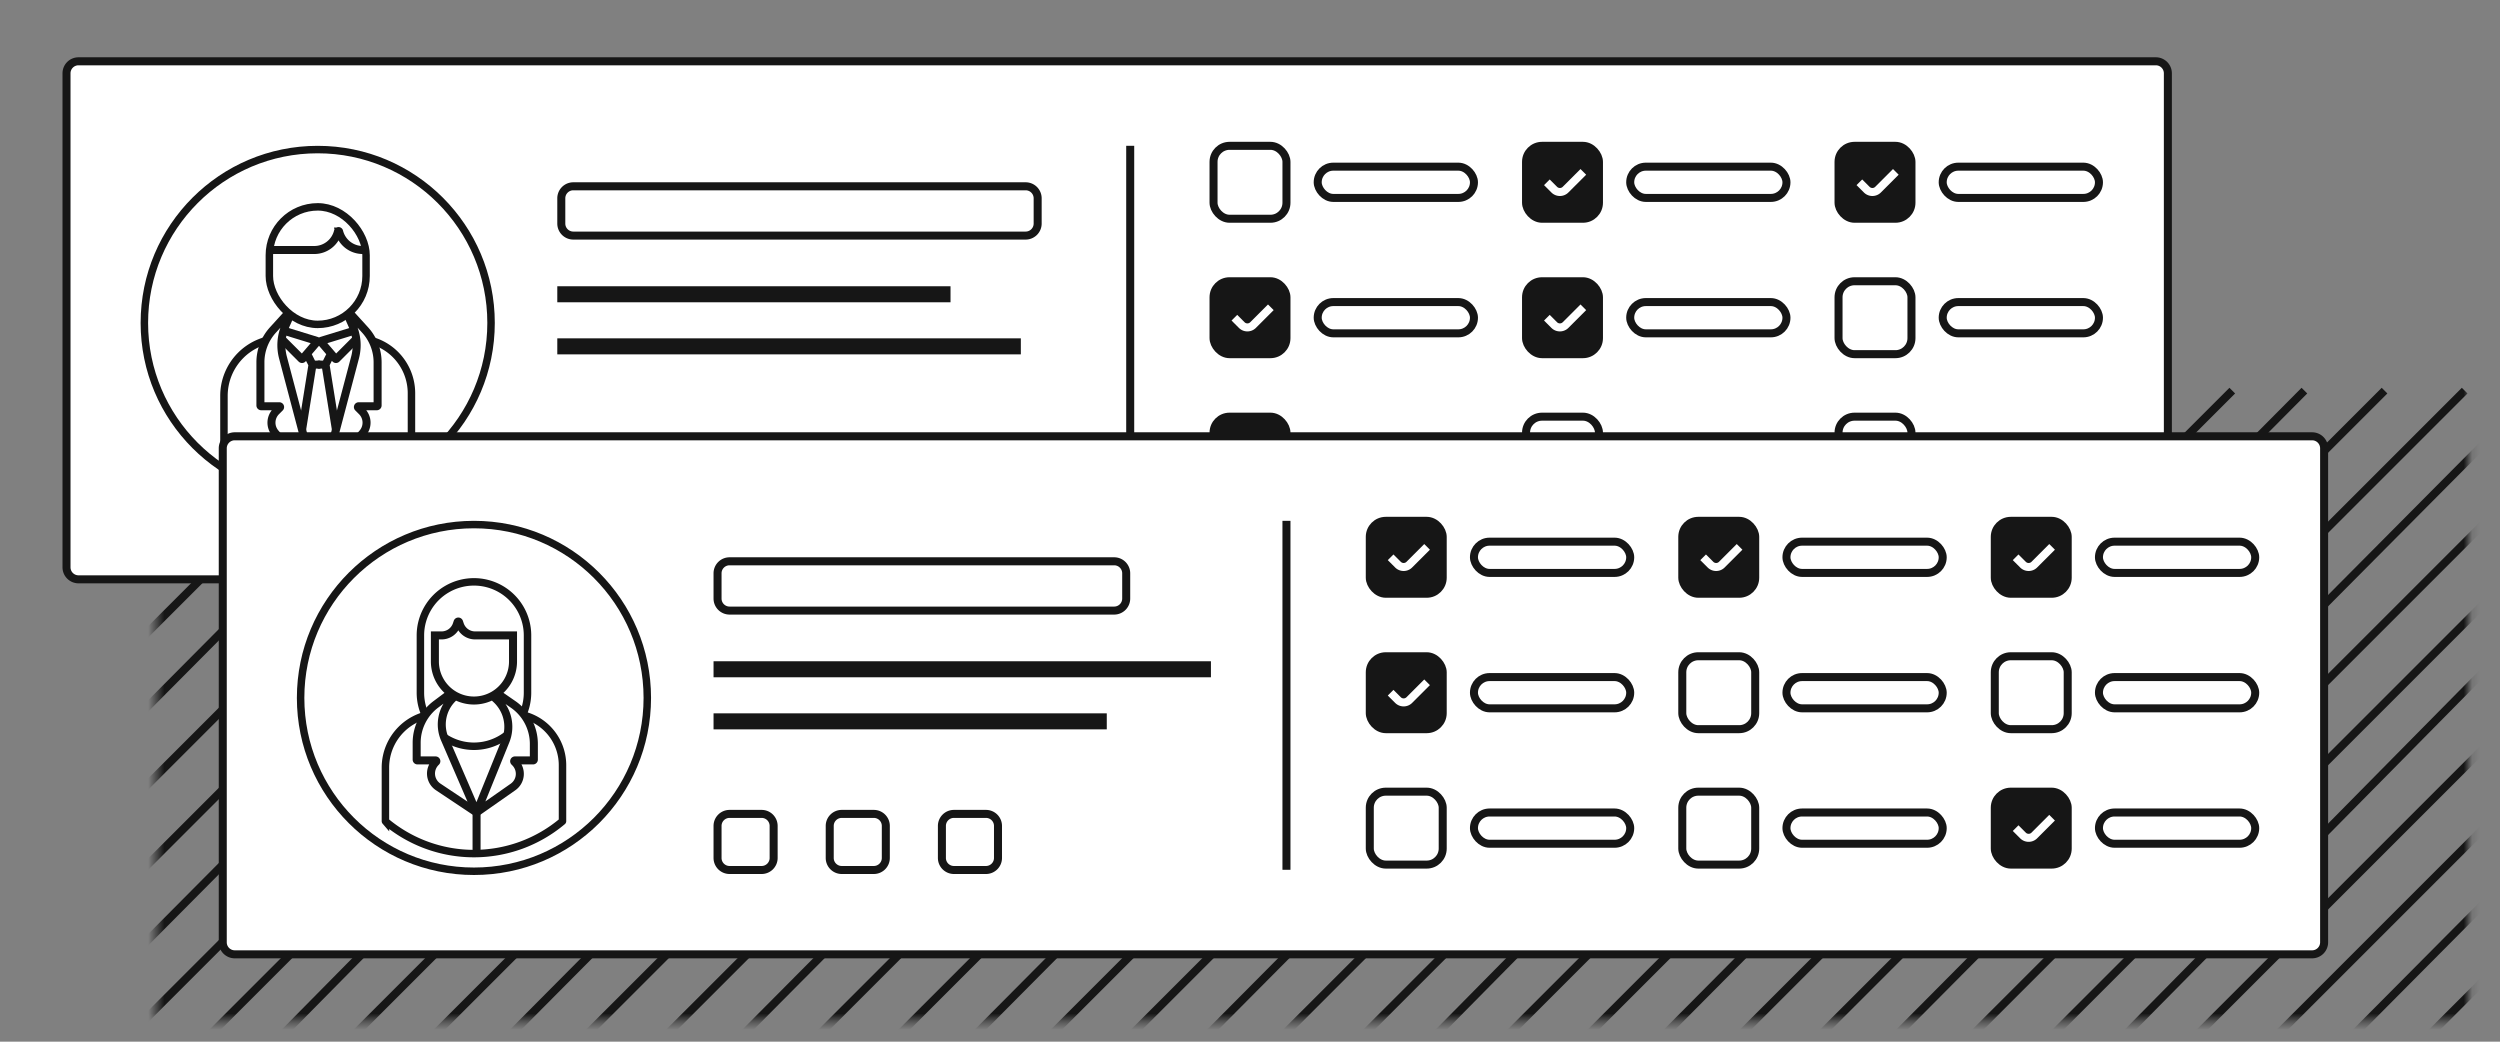 <svg width="312" height="130" viewBox="0 0 312 130" fill="none" xmlns="http://www.w3.org/2000/svg"><rect x="0" y="0" width="312" height="130" fill="#808080" stroke="none"/><mask id="a" style="mask-type:alpha" maskUnits="userSpaceOnUse" x="19" y="45" width="290" height="83"><path d="M19.5 45.5v81.9h288.6V45.5H19.5Z" fill="#D9D9D9"/></mask><g mask="url(#a)" stroke="#161616"><path d="m48.589 48.75-156 156M57.589 48.75l-155 156M67.589 48.75l-156 156M77.589 48.75l-156 156M86.589 48.75l-155 156M96.589 48.75l-156 156M106.589 48.75l-156 156M114.589 48.75l-154 156M124.589 48.75l-156 156M134.589 48.75l-156 156M143.589 48.75l-155 156M153.589 48.75l-156 156M163.589 48.75l-156 156M172.589 48.75l-155 156M182.589 48.75l-156 156M192.589 48.75l-156 156M201.589 48.75l-155 156M211.589 48.75l-156 156M221.589 48.75l-156 156M230.589 48.75l-155 156M240.589 48.75l-156 156M250.589 48.75l-156 156M258.589 48.75l-154 156M268.589 48.75l-156 156M278.589 48.75l-156 156M287.589 48.75l-155 156M297.589 48.75l-156 156M307.589 48.75l-156 156M316.589 48.75l-155 156M326.589 48.75l-156 156M336.589 48.75l-156 156M344.589 48.75l-154 156M354.589 48.75l-156 156M364.589 48.75l-156 156M373.589 48.75l-155 156M383.589 48.75l-156 156M393.589 48.75l-156 156M402.589 48.75l-155 156M412.589 48.75l-156 156M422.589 48.75l-156 156M431.589 48.75l-155 156M441.589 48.75l-156 156M451.589 48.75l-156 156M460.589 48.75l-155 156"/></g><path d="M270.55 9.15V70.8a1.5 1.5 0 0 1-1.5 1.5H9.8a1.5 1.5 0 0 1-1.5-1.5V9.15a1.5 1.5 0 0 1 1.5-1.5h259.25a1.5 1.5 0 0 1 1.5 1.5Z" fill="#fff" stroke="#161616"/><rect x="151.45" y="18.2" width="9.1" height="9.1" rx="2" fill="#fff" stroke="#161616"/><rect x="164.45" y="20.8" width="19.5" height="3.9" rx="1.95" fill="#fff" stroke="#161616"/><rect x="190.45" y="18.2" width="9.1" height="9.1" rx="2" fill="#161616" stroke="#161616"/><rect x="203.45" y="20.8" width="19.5" height="3.9" rx="1.95" fill="#fff" stroke="#161616"/><path d="m197.6 21.45-2.218 2.218a1 1 0 0 1-1.414 0l-.918-.918" stroke="#fff"/><rect x="229.45" y="18.2" width="9.1" height="9.1" rx="2" fill="#161616" stroke="#161616"/><rect x="242.45" y="20.8" width="19.5" height="3.9" rx="1.95" fill="#fff" stroke="#161616"/><path d="m236.6 21.45-2.218 2.218a1 1 0 0 1-1.414 0l-.918-.918" stroke="#fff"/><rect x="151.45" y="35.1" width="9.1" height="9.1" rx="2" fill="#161616" stroke="#161616"/><rect x="164.45" y="37.7" width="19.5" height="3.9" rx="1.95" fill="#fff" stroke="#161616"/><path d="m158.6 38.35-2.218 2.218a1 1 0 0 1-1.414 0l-.918-.918" stroke="#fff"/><rect x="190.45" y="35.1" width="9.1" height="9.1" rx="2" fill="#161616" stroke="#161616"/><rect x="203.45" y="37.7" width="19.5" height="3.9" rx="1.95" fill="#fff" stroke="#161616"/><path d="m197.6 38.35-2.218 2.218a1 1 0 0 1-1.414 0l-.918-.918" stroke="#fff"/><rect x="229.45" y="35.1" width="9.1" height="9.1" rx="2" fill="#fff" stroke="#161616"/><rect x="242.45" y="37.7" width="19.5" height="3.9" rx="1.95" fill="#fff" stroke="#161616"/><rect x="151.45" y="52" width="9.1" height="9.1" rx="2" fill="#161616" stroke="#161616"/><rect x="164.45" y="54.6" width="19.5" height="3.9" rx="1.95" fill="#fff" stroke="#161616"/><path d="m158.6 55.25-2.218 2.218a1 1 0 0 1-1.414 0l-.918-.918" stroke="#161616"/><rect x="190.45" y="52" width="9.1" height="9.1" rx="2" fill="#fff" stroke="#161616"/><rect x="203.45" y="54.6" width="19.5" height="3.9" rx="1.95" fill="#fff" stroke="#161616"/><path d="m197.6 55.25-2.218 2.218a1 1 0 0 1-1.414 0l-.918-.918" stroke="#161616"/><rect x="229.45" y="52" width="9.1" height="9.1" rx="2" fill="#fff" stroke="#161616"/><rect x="242.45" y="54.6" width="19.5" height="3.9" rx="1.95" fill="#fff" stroke="#161616"/><path d="m236.6 55.25-2.218 2.218a1 1 0 0 1-1.414 0l-.918-.918M141.05 18.2v43.55" stroke="#161616"/><path d="M77.05 56.275v4a1.5 1.5 0 0 1-1.5 1.5h-4a1.5 1.5 0 0 1-1.5-1.5v-4a1.5 1.5 0 0 1 1.5-1.5h4a1.5 1.5 0 0 1 1.5 1.5ZM91.05 56.275v4a1.5 1.5 0 0 1-1.5 1.5h-4a1.5 1.5 0 0 1-1.5-1.5v-4a1.5 1.5 0 0 1 1.5-1.5h4a1.5 1.5 0 0 1 1.5 1.5ZM105.05 56.275v4a1.5 1.5 0 0 1-1.5 1.5h-4a1.5 1.5 0 0 1-1.5-1.5v-4a1.5 1.5 0 0 1 1.5-1.5h4a1.5 1.5 0 0 1 1.5 1.5ZM129.5 24.75v3.15a1.5 1.5 0 0 1-1.5 1.5H71.55a1.5 1.5 0 0 1-1.5-1.5v-3.15a1.5 1.5 0 0 1 1.5-1.5H128a1.5 1.5 0 0 1 1.5 1.5Z" fill="#fff" stroke="#161616"/><path d="M69.55 36.725h49.075M69.55 43.225h57.85" stroke="#161616" stroke-width="2"/><circle cx="39.65" cy="40.3" r="21.634" fill="#fff" stroke="#161616" stroke-width=".932"/><rect x="33.616" y="25.816" width="12.068" height="14.668" rx="6.034" fill="#fff" stroke="#161616" stroke-width=".932"/><path d="M33.475 31.2h5.749c1.396 0 2.613-.95 2.952-2.305.019-.077.128-.077.147 0a3.043 3.043 0 0 0 2.952 2.305h.55" stroke="#161616"/><path d="M35.1 42.25a7.15 7.15 0 0 0-7.15 7.15v6.282c0 .005.002.01.006.013a18.78 18.78 0 0 0 23.387 0 .017.017 0 0 0 .007-.013v-6.607a6.825 6.825 0 0 0-6.825-6.825" stroke="#161616" stroke-width=".932"/><path d="m39.215 59.382-3.901-14.766a6 6 0 0 1 .318-3.97l.415-.933a.1.1 0 0 0-.02-.112l-.203-.202a.1.1 0 0 0-.145.004l-1.619 1.78a6 6 0 0 0-1.56 4.037v5.38a.1.1 0 0 0 .1.1h2.259a.1.1 0 0 1 .07.17l-.465.466a2 2 0 0 0-.099 2.72l4.677 5.416c.07.08.2.012.172-.09Z" fill="#fff" stroke="#161616"/><path d="m35.425 41.275 4.079 1.255a.1.1 0 0 1 .046.16l-1.78 2.078a.1.1 0 0 1-.147.006L35.1 42.25M38.35 44.2l.635 1.271a.1.1 0 0 1 .01.06L37.7 53.626M39 45.5h.975" stroke="#161616"/><path d="m40.41 59.382 3.901-14.766a6 6 0 0 0-.318-3.97l-.415-.933a.1.1 0 0 1 .02-.112l.203-.202a.1.1 0 0 1 .145.004l1.619 1.78a6 6 0 0 1 1.56 4.037v5.38a.1.1 0 0 1-.1.1h-2.259a.1.1 0 0 0-.07.17l.465.466a2 2 0 0 1 .099 2.72l-4.677 5.416c-.07.08-.2.012-.172-.09Z" fill="#fff" stroke="#161616"/><path d="m44.2 41.275-4.08 1.255a.1.1 0 0 0-.046.16l1.78 2.078a.1.1 0 0 0 .147.006l2.524-2.524M41.275 44.2l-.636 1.271a.1.1 0 0 0-.01.06l1.296 8.094M40.625 45.5h-.975" stroke="#161616"/><path d="M290.05 55.95v61.65a1.5 1.5 0 0 1-1.5 1.5H29.3a1.5 1.5 0 0 1-1.5-1.5V55.95a1.5 1.5 0 0 1 1.5-1.5h259.25a1.5 1.5 0 0 1 1.5 1.5Z" fill="#fff" stroke="#161616"/><rect x="170.95" y="65" width="9.1" height="9.1" rx="2" fill="#161616" stroke="#161616"/><rect x="183.95" y="67.6" width="19.5" height="3.9" rx="1.95" fill="#fff" stroke="#161616"/><path d="m178.1 68.25-2.218 2.218a1 1 0 0 1-1.414 0l-.918-.918" stroke="#fff"/><rect x="209.95" y="65" width="9.1" height="9.1" rx="2" fill="#161616" stroke="#161616"/><rect x="222.95" y="67.6" width="19.5" height="3.9" rx="1.95" fill="#fff" stroke="#161616"/><path d="m217.1 68.25-2.218 2.218a1 1 0 0 1-1.414 0l-.918-.918" stroke="#fff"/><rect x="248.95" y="65" width="9.1" height="9.1" rx="2" fill="#161616" stroke="#161616"/><rect x="261.95" y="67.6" width="19.5" height="3.9" rx="1.95" fill="#fff" stroke="#161616"/><path d="m256.1 68.25-2.218 2.218a1 1 0 0 1-1.414 0l-.918-.918" stroke="#fff"/><rect x="170.95" y="81.9" width="9.1" height="9.1" rx="2" fill="#161616" stroke="#161616"/><rect x="183.95" y="84.5" width="19.5" height="3.9" rx="1.95" fill="#fff" stroke="#161616"/><path d="m178.1 85.15-2.218 2.218a1 1 0 0 1-1.414 0l-.918-.918" stroke="#fff"/><rect x="209.95" y="81.9" width="9.1" height="9.1" rx="2" fill="#fff" stroke="#161616"/><rect x="222.95" y="84.5" width="19.5" height="3.9" rx="1.95" fill="#fff" stroke="#161616"/><rect x="248.95" y="81.9" width="9.1" height="9.1" rx="2" fill="#fff" stroke="#161616"/><rect x="261.95" y="84.5" width="19.5" height="3.9" rx="1.95" fill="#fff" stroke="#161616"/><rect x="170.95" y="98.8" width="9.1" height="9.1" rx="2" fill="#fff" stroke="#161616"/><rect x="183.95" y="101.4" width="19.5" height="3.9" rx="1.95" fill="#fff" stroke="#161616"/><rect x="209.95" y="98.8" width="9.1" height="9.1" rx="2" fill="#fff" stroke="#161616"/><rect x="222.95" y="101.4" width="19.5" height="3.9" rx="1.95" fill="#fff" stroke="#161616"/><rect x="248.95" y="98.8" width="9.1" height="9.1" rx="2" fill="#161616" stroke="#161616"/><rect x="261.95" y="101.4" width="19.5" height="3.9" rx="1.95" fill="#fff" stroke="#161616"/><path d="m256.1 102.05-2.218 2.218a1 1 0 0 1-1.414 0l-.918-.918" stroke="#fff"/><path d="M160.55 65v43.55" stroke="#161616"/><path d="M96.55 103.075v4a1.5 1.5 0 0 1-1.5 1.5h-4a1.5 1.5 0 0 1-1.5-1.5v-4a1.5 1.5 0 0 1 1.5-1.5h4a1.5 1.5 0 0 1 1.5 1.5ZM110.55 103.075v4a1.5 1.5 0 0 1-1.5 1.5h-4a1.5 1.5 0 0 1-1.5-1.5v-4a1.5 1.5 0 0 1 1.5-1.5h4a1.5 1.5 0 0 1 1.5 1.5ZM124.55 103.075v4a1.5 1.5 0 0 1-1.5 1.5h-4a1.5 1.5 0 0 1-1.5-1.5v-4a1.5 1.5 0 0 1 1.5-1.5h4a1.5 1.5 0 0 1 1.5 1.5ZM140.55 71.55v3.15a1.5 1.5 0 0 1-1.5 1.5h-48a1.5 1.5 0 0 1-1.5-1.5v-3.15a1.5 1.5 0 0 1 1.5-1.5h48a1.5 1.5 0 0 1 1.5 1.5Z" fill="#fff" stroke="#161616"/><path d="M89.05 83.525h62.075M89.05 90.025h49.075" stroke="#161616" stroke-width="2"/><circle cx="59.15" cy="87.1" r="21.634" fill="#fff" stroke="#161616" stroke-width=".932"/><path d="M52.466 79.3a6.684 6.684 0 0 1 13.368 0v7.15a6.684 6.684 0 1 1-13.368 0V79.3Z" fill="#fff" stroke="#161616" stroke-width=".932"/><path d="M55.108 79.3h-.833v3.25a4.875 4.875 0 1 0 9.75 0V79.3H59.29a2 2 0 0 1-1.897-1.368l-.1-.297a.1.1 0 0 0-.189 0l-.1.297a2 2 0 0 1-1.897 1.368Z" stroke="#161616"/><path d="M54.852 89.05a6.753 6.753 0 0 0-6.752 6.753v6.68c0 .004.002.009.005.012a17.142 17.142 0 0 0 22.089 0 .017.017 0 0 0 .006-.012v-6.987a6.446 6.446 0 0 0-6.446-6.446" stroke="#161616" stroke-width=".932"/><path d="m59.34 101.089-3.83-8.858a4.58 4.58 0 0 1 .965-5.056.076.076 0 0 0-.02-.122l-.5-.25a.1.1 0 0 0-.104.01L54.4 87.9a6 6 0 0 0-2.4 4.8v2.1a.1.1 0 0 0 .1.1h2.259a.1.1 0 0 1 .07.17l-.054.055a2 2 0 0 0 .305 3.078l4.513 3.009c.083.056.187-.031.148-.123ZM59.602 101.087l3.494-8.618a4.69 4.69 0 0 0-1.258-5.292.078.078 0 0 1 .016-.13l.493-.245a.1.1 0 0 1 .102.007l1.591 1.102a6 6 0 0 1 2.585 4.933V94.8a.1.1 0 0 1-.1.1h-2.259a.1.1 0 0 0-.07.17l.093.094a2 2 0 0 1-.267 3.053l-4.27 2.989c-.082.057-.187-.027-.15-.119Z" fill="#fff" stroke="#161616"/><path d="M59.475 101.4v5.2" stroke="#161616"/></svg>